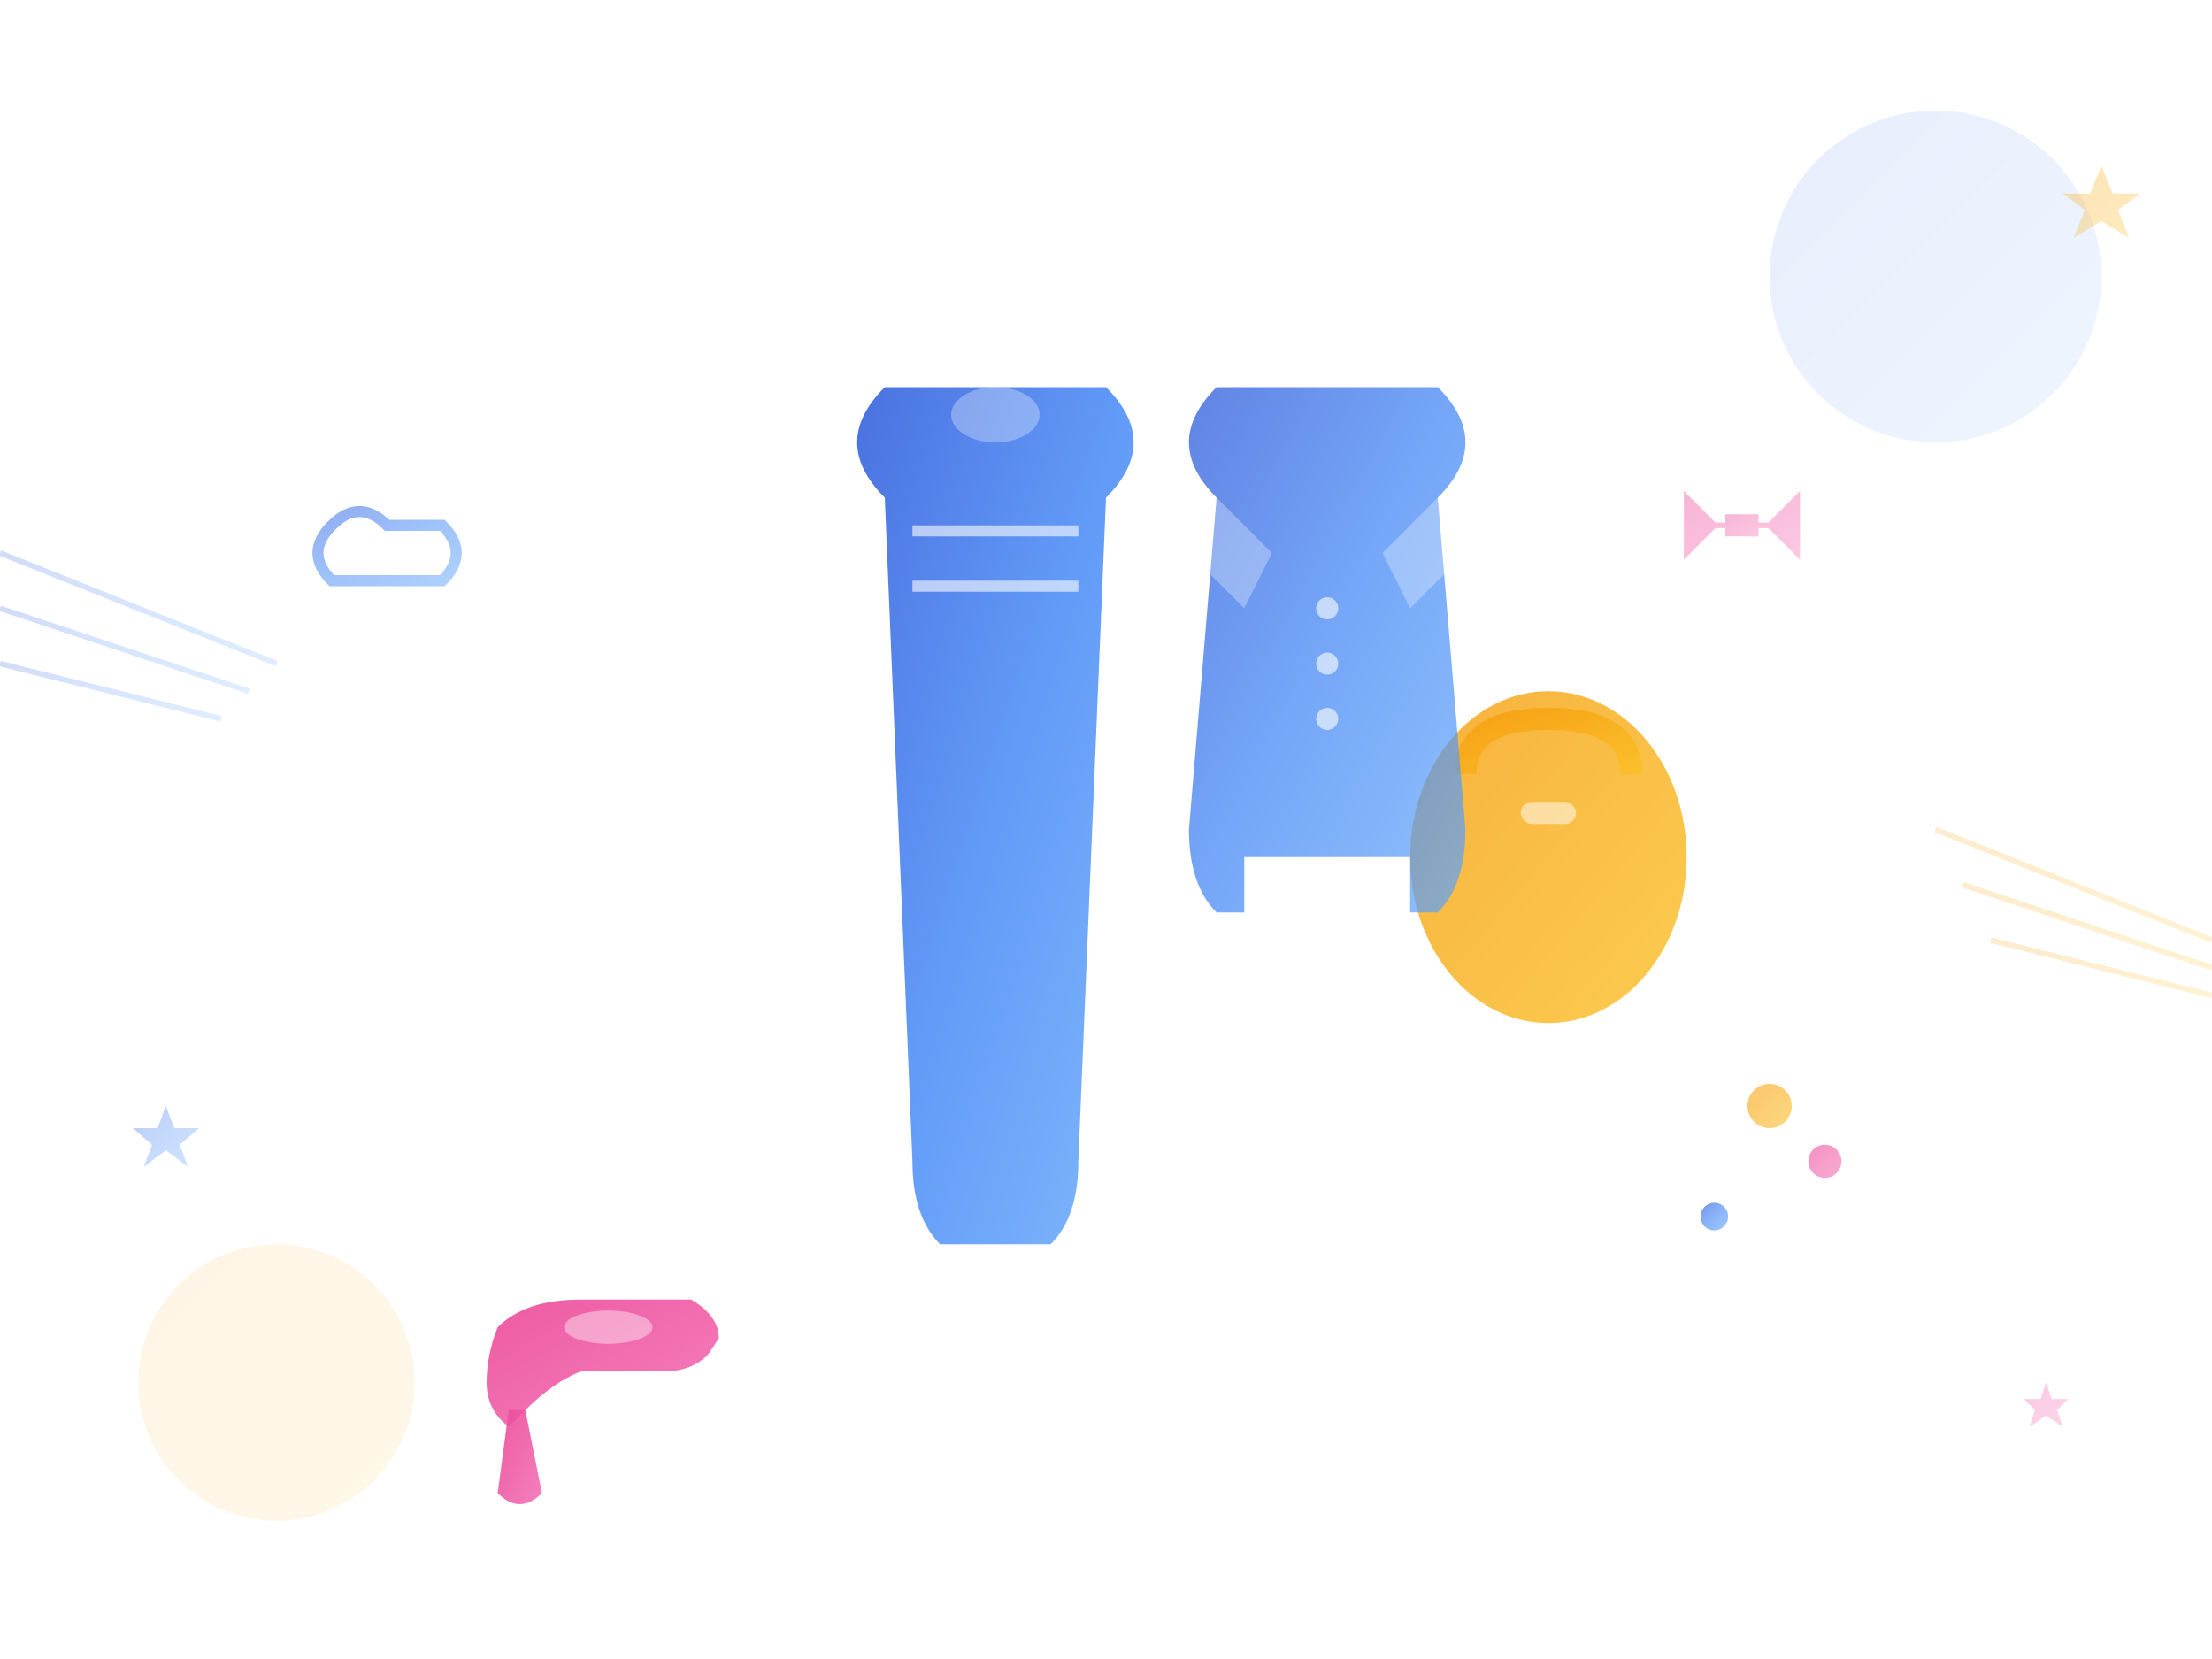 <svg xmlns="http://www.w3.org/2000/svg" viewBox="0 0 400 300" width="400" height="300">
    <defs>
        <linearGradient id="fashionGradient1" x1="0%" y1="0%" x2="100%" y2="100%">
            <stop offset="0%" style="stop-color:#1D4ED8"/>
            <stop offset="50%" style="stop-color:#3B82F6"/>
            <stop offset="100%" style="stop-color:#60A5FA"/>
        </linearGradient>
        <linearGradient id="fashionGradient2" x1="0%" y1="0%" x2="100%" y2="100%">
            <stop offset="0%" style="stop-color:#F59E0B"/>
            <stop offset="100%" style="stop-color:#FBBF24"/>
        </linearGradient>
        <linearGradient id="fashionGradient3" x1="0%" y1="0%" x2="100%" y2="100%">
            <stop offset="0%" style="stop-color:#EC4899"/>
            <stop offset="100%" style="stop-color:#F472B6"/>
        </linearGradient>
        <filter id="softShadow" x="-50%" y="-50%" width="200%" height="200%">
            <feDropShadow dx="4" dy="6" stdDeviation="8" flood-color="#000000" flood-opacity="0.1"/>
        </filter>
    </defs>
    
    <!-- Background elements -->
    <circle cx="350" cy="50" r="30" fill="url(#fashionGradient1)" opacity="0.1"/>
    <circle cx="50" cy="250" r="25" fill="url(#fashionGradient2)" opacity="0.1"/>
    
    <!-- Dress silhouette -->
    <g transform="translate(120, 30)" filter="url(#softShadow)">
        <!-- Dress body -->
        <path d="M40 60 Q35 55 35 50 Q35 45 40 40 L80 40 Q85 45 85 50 Q85 55 80 60 L75 180 Q75 190 70 195 L50 195 Q45 190 45 180 Z" 
              fill="url(#fashionGradient1)" 
              opacity="0.8"/>
        
        <!-- Dress details -->
        <rect x="45" y="65" width="30" height="2" fill="#ffffff" opacity="0.6"/>
        <rect x="45" y="75" width="30" height="2" fill="#ffffff" opacity="0.6"/>
        
        <!-- Neckline -->
        <ellipse cx="60" cy="45" rx="8" ry="5" fill="#ffffff" opacity="0.3"/>
    </g>
    
    <!-- Shoe silhouette -->
    <g transform="translate(80, 220)">
        <!-- High heel shoe -->
        <path d="M10 20 Q15 15 25 15 L45 15 Q50 18 50 22 L48 25 Q45 28 40 28 L25 28 Q20 30 15 35 L12 38 Q8 35 8 30 Q8 25 10 20 Z" 
              fill="url(#fashionGradient3)" 
              opacity="0.9"/>
        
        <!-- Heel -->
        <path d="M12 35 L15 35 L18 50 Q16 52 14 52 Q12 52 10 50 Z" 
              fill="url(#fashionGradient3)" 
              opacity="0.9"/>
        
        <!-- Shoe detail -->
        <ellipse cx="30" cy="20" rx="8" ry="3" fill="#ffffff" opacity="0.4"/>
    </g>
    
    <!-- Bag silhouette -->
    <g transform="translate(250, 120)">
        <!-- Handbag -->
        <ellipse cx="30" cy="35" rx="25" ry="30" fill="url(#fashionGradient2)" opacity="0.8"/>
        
        <!-- Bag handle -->
        <path d="M15 20 Q15 10 30 10 Q45 10 45 20" 
              stroke="url(#fashionGradient2)" 
              stroke-width="4" 
              fill="none" 
              opacity="0.8"/>
        
        <!-- Bag closure -->
        <rect x="25" y="25" width="10" height="4" fill="#ffffff" opacity="0.5" rx="2"/>
    </g>
    
    <!-- Jacket silhouette -->
    <g transform="translate(200, 50)" filter="url(#softShadow)">
        <!-- Jacket body -->
        <path d="M20 40 Q15 35 15 30 Q15 25 20 20 L60 20 Q65 25 65 30 Q65 35 60 40 L65 100 Q65 110 60 115 L55 115 L55 105 L25 105 L25 115 L20 115 Q15 110 15 100 Z" 
              fill="url(#fashionGradient1)" 
              opacity="0.7"/>
        
        <!-- Lapels -->
        <path d="M20 40 L30 50 L25 60 L15 50 Z" fill="#ffffff" opacity="0.3"/>
        <path d="M60 40 L50 50 L55 60 L65 50 Z" fill="#ffffff" opacity="0.3"/>
        
        <!-- Buttons -->
        <circle cx="40" cy="60" r="2" fill="#ffffff" opacity="0.6"/>
        <circle cx="40" cy="70" r="2" fill="#ffffff" opacity="0.6"/>
        <circle cx="40" cy="80" r="2" fill="#ffffff" opacity="0.6"/>
    </g>
    
    <!-- Decorative fashion icons -->
    <!-- Hanger -->
    <g transform="translate(50, 80)">
        <path d="M10 15 Q15 10 20 15 L30 15 Q35 20 30 25 L10 25 Q5 20 10 15 Z" 
              stroke="url(#fashionGradient1)" 
              stroke-width="2" 
              fill="none" 
              opacity="0.5"/>
        <line x1="20" y1="15" x2="20" y2="5" stroke="url(#fashionGradient1)" stroke-width="2" opacity="0.5"/>
    </g>
    
    <!-- Fashion pins/buttons -->
    <circle cx="320" cy="200" r="4" fill="url(#fashionGradient2)" opacity="0.6"/>
    <circle cx="330" cy="210" r="3" fill="url(#fashionGradient3)" opacity="0.6"/>
    <circle cx="310" cy="220" r="2.5" fill="url(#fashionGradient1)" opacity="0.6"/>
    
    <!-- Fabric texture lines -->
    <g opacity="0.2">
        <line x1="0" y1="100" x2="50" y2="120" stroke="url(#fashionGradient1)" stroke-width="1"/>
        <line x1="0" y1="110" x2="45" y2="125" stroke="url(#fashionGradient1)" stroke-width="1"/>
        <line x1="0" y1="120" x2="40" y2="130" stroke="url(#fashionGradient1)" stroke-width="1"/>
        
        <line x1="350" y1="150" x2="400" y2="170" stroke="url(#fashionGradient2)" stroke-width="1"/>
        <line x1="355" y1="160" x2="400" y2="175" stroke="url(#fashionGradient2)" stroke-width="1"/>
        <line x1="360" y1="170" x2="400" y2="180" stroke="url(#fashionGradient2)" stroke-width="1"/>
    </g>
    
    <!-- Abstract fashion elements -->
    <g transform="translate(300, 80)" opacity="0.4">
        <!-- Bow tie -->
        <path d="M10 15 L5 10 L5 20 Z M20 15 L25 10 L25 20 Z M10 15 L20 15" 
              fill="url(#fashionGradient3)" 
              stroke="url(#fashionGradient3)" 
              stroke-width="1"/>
        <rect x="12" y="13" width="6" height="4" fill="url(#fashionGradient3)"/>
    </g>
    
    <!-- Stars representing luxury/quality -->
    <g opacity="0.3">
        <path d="M380 30 L382 35 L387 35 L383 38 L385 43 L380 40 L375 43 L377 38 L373 35 L378 35 Z" fill="url(#fashionGradient2)"/>
        <path d="M30 200 L31.5 204 L36 204 L32.5 207 L34 211 L30 208 L26 211 L27.5 207 L24 204 L28.5 204 Z" fill="url(#fashionGradient1)"/>
        <path d="M370 250 L371 253 L374 253 L372 255 L373 258 L370 256 L367 258 L368 255 L366 253 L369 253 Z" fill="url(#fashionGradient3)"/>
    </g>
</svg>
